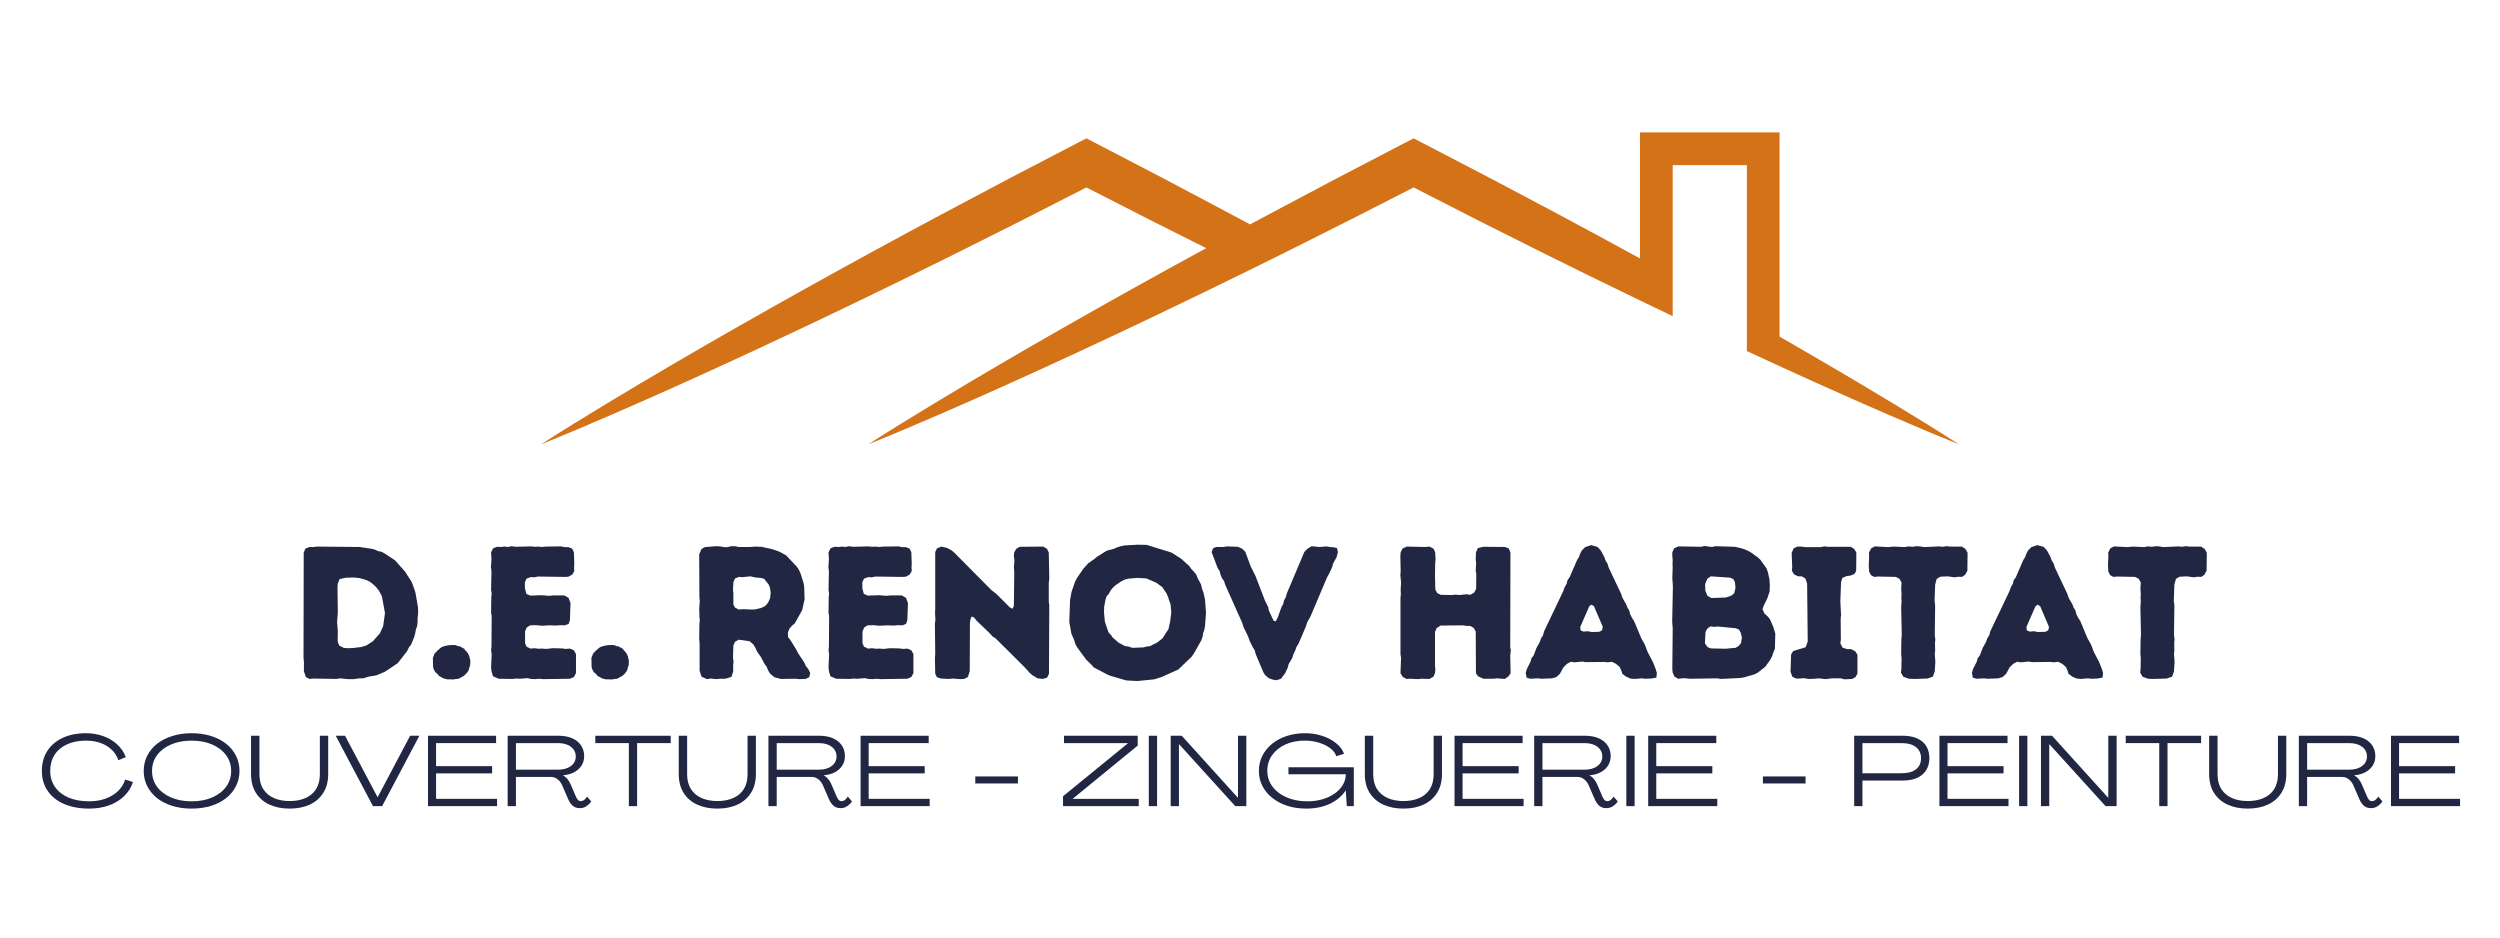 <svg xmlns="http://www.w3.org/2000/svg" xmlns:xlink="http://www.w3.org/1999/xlink" width="800" viewBox="0 0 600 225" height="300" preserveAspectRatio="xMidYMid meet"><defs><g></g><clipPath id="f5a8af13ed"><path d="M 129.836 31.77 L 470.336 31.77 L 470.336 106.77 L 129.836 106.77 Z M 129.836 31.77 " clip-rule="nonzero"></path></clipPath></defs><g clip-path="url(#f5a8af13ed)"><path fill="#d47218" d="M 454.473 96.898 C 449.211 93.715 443.926 90.574 438.621 87.469 C 434.789 85.223 430.949 83 427.098 80.789 L 427.098 31.77 L 393.59 31.77 L 393.59 62.02 C 387.168 58.5 380.727 55.02 374.273 51.566 C 363.445 45.777 352.578 40.07 341.668 34.445 L 339.27 33.207 L 336.867 34.445 C 325.965 40.078 315.098 45.785 304.273 51.578 C 302.852 52.336 301.434 53.098 300.012 53.859 C 298.586 53.094 297.16 52.328 295.734 51.566 C 284.91 45.777 274.043 40.07 263.133 34.445 L 260.73 33.207 L 258.332 34.445 C 247.426 40.078 236.559 45.785 225.734 51.578 C 214.91 57.367 204.129 63.242 193.402 69.219 C 188.039 72.207 182.688 75.219 177.352 78.262 C 172.016 81.301 166.691 84.371 161.391 87.477 C 156.082 90.582 150.797 93.723 145.535 96.906 C 140.277 100.094 135.027 103.309 129.84 106.641 C 135.562 104.344 141.223 101.93 146.867 99.492 C 152.512 97.047 158.133 94.559 163.738 92.031 C 169.34 89.508 174.926 86.949 180.496 84.363 C 186.07 81.777 191.625 79.16 197.172 76.52 C 208.258 71.242 219.293 65.855 230.285 60.391 C 240.469 55.328 250.617 50.191 260.734 44.984 C 270.281 49.906 279.867 54.766 289.484 59.559 C 283.621 62.75 277.773 65.969 271.938 69.219 C 266.574 72.207 261.223 75.219 255.887 78.262 C 250.551 81.301 245.23 84.371 239.926 87.477 C 234.621 90.582 229.336 93.723 224.07 96.906 C 218.812 100.094 213.562 103.309 208.375 106.641 C 214.098 104.344 219.758 101.93 225.406 99.492 C 231.051 97.047 236.672 94.559 242.273 92.031 C 247.879 89.508 253.465 86.949 259.035 84.363 C 264.609 81.777 270.164 79.16 275.707 76.52 C 283.828 72.652 291.922 68.73 299.988 64.762 C 302.938 63.309 305.879 61.855 308.824 60.391 C 309.391 60.109 309.957 59.828 310.523 59.543 C 320.137 54.754 329.719 49.902 339.27 44.988 C 349.383 50.195 359.531 55.336 369.715 60.402 C 377.648 64.348 385.605 68.254 393.59 72.105 C 396.207 73.371 398.824 74.629 401.445 75.875 L 401.445 39.625 L 419.246 39.625 L 419.246 84.258 C 419.332 84.297 419.414 84.336 419.5 84.375 C 422.031 85.551 424.562 86.719 427.102 87.883 C 430.148 89.281 433.203 90.668 436.262 92.047 C 441.867 94.566 447.488 97.055 453.133 99.5 C 458.781 101.938 464.441 104.352 470.164 106.641 C 464.977 103.305 459.73 100.09 454.473 96.898 Z M 454.473 96.898 " fill-opacity="1" fill-rule="nonzero"></path></g><g fill="#212643" fill-opacity="1"><g transform="translate(69.547, 162.852)"><g><path d="M 13.938 0.141 L 12.078 -0.047 L 11.172 0.094 L 5.656 0 L 4.75 0.094 L 3.844 -0.359 L 3.391 -1.766 L 3.391 -4.078 L 3.297 -4.938 L 3.344 -30.234 L 3.75 -31.172 L 4.75 -31.578 L 5.656 -31.547 L 6.469 -31.672 L 16.781 -31.578 L 19.453 -31.172 L 20.406 -30.953 L 21.172 -30.594 L 22.078 -30.406 L 22.938 -29.906 L 25.25 -28.375 L 27.641 -25.703 L 29.188 -23.297 L 29.547 -22.438 L 30.141 -20.719 L 30.766 -17.156 L 30.812 -15.844 L 30.672 -14.391 L 30.672 -13.438 L 30.547 -12.531 L 30.266 -11.766 L 30.094 -10.812 L 29.859 -9.953 L 29.141 -8.188 L 28.594 -7.469 L 28.141 -6.562 L 25.922 -3.703 L 22.891 -1.672 L 20.766 -0.766 L 18.922 -0.453 L 17.609 -0.047 L 16.703 -0.047 L 15.297 0.141 Z M 13.797 -7.281 L 15.156 -7.328 L 17.109 -7.562 L 18.422 -7.969 L 19.953 -8.953 L 21.625 -10.859 L 22.406 -12.531 L 22.844 -15.703 L 22.125 -19.688 L 21.719 -20.5 L 21.266 -21.266 L 20.594 -22.078 L 19.906 -22.719 L 19.234 -23.219 L 18.422 -23.625 L 16.656 -24.125 L 15.344 -24.25 L 13.438 -24.203 L 11.984 -23.891 L 11.531 -22.844 L 11.453 -22.078 L 11.531 -15.844 L 11.359 -13.578 L 11.531 -11.359 L 11.5 -9.5 L 11.531 -8.734 L 11.906 -7.875 L 12.938 -7.375 Z M 13.797 -7.281 "></path></g></g></g><g fill="#212643" fill-opacity="1"><g transform="translate(102.077, 162.852)"><g><path d="M 5.703 0.188 L 5.25 0.188 L 4.656 0.047 L 4.25 -0.094 L 3.219 -0.672 L 2.984 -1.047 L 2.484 -1.453 L 2.219 -1.812 L 1.984 -2.312 L 1.859 -2.812 L 1.812 -4.984 L 2.031 -5.469 L 2.172 -5.922 L 2.891 -6.703 L 3.797 -7.469 L 4.156 -7.641 L 4.75 -7.828 L 5.75 -8.016 L 6.781 -8.047 L 7.281 -8.016 L 7.875 -7.781 L 8.422 -7.688 L 8.828 -7.422 L 9.328 -7.156 L 9.641 -6.703 L 9.953 -6.422 L 10.266 -5.969 L 10.547 -5.391 L 10.641 -4.891 L 10.812 -4.344 L 10.766 -3.297 L 10.359 -1.906 L 10.047 -1.453 L 9.641 -1 L 9.234 -0.641 L 8.875 -0.453 L 8.281 -0.094 L 7.781 0.094 L 7.328 0.094 L 6.828 0.219 Z M 5.703 0.188 "></path></g></g></g><g fill="#212643" fill-opacity="1"><g transform="translate(114.564, 162.852)"><g><path d="M 15.75 0.141 L 14.844 0.047 L 13.938 0.141 L 12.891 0.094 L 12.031 -0.094 L 10.188 0.047 L 9.359 0 L 8.375 0.094 L 5.109 0.047 L 3.75 -0.547 L 3.391 -1.766 L 3.297 -2.766 L 3.438 -5.875 L 3.297 -6.781 L 3.391 -7.641 L 3.438 -14.984 L 3.297 -15.797 L 3.344 -19.5 L 3.438 -20.359 L 3.297 -21.312 L 3.391 -25.75 L 3.266 -26.75 L 3.391 -28.594 L 3.297 -30.312 L 3.797 -31.266 L 4.75 -31.625 L 5.656 -31.578 L 6.562 -31.672 L 7.375 -31.578 L 8.234 -31.766 L 9.141 -31.625 L 12.844 -31.719 L 13.75 -31.625 L 14.531 -31.672 L 15.438 -31.578 L 16.422 -31.672 L 20.094 -31.719 L 20.906 -31.547 L 21.859 -31.547 L 22.766 -31.172 L 23.172 -30.312 L 23.266 -27.609 L 23.219 -26.703 L 23.266 -25.797 L 22.812 -24.984 L 21.859 -24.438 L 21 -24.391 L 14.531 -24.484 L 13.672 -24.297 L 12.812 -24.344 L 11.812 -23.984 L 11.406 -23.125 L 11.406 -21.719 L 11.766 -20.312 L 12.719 -19.906 L 15.344 -20 L 17.234 -19.859 L 18.188 -19.953 L 20.859 -19.953 L 21.906 -19.359 L 22.359 -18.094 L 22.219 -14.031 L 21.906 -13.125 L 21 -12.766 L 19.953 -12.812 L 19.047 -12.719 L 17.188 -12.766 L 15.469 -12.672 L 14.031 -12.812 L 12.672 -12.766 L 11.859 -12.266 L 11.453 -11.312 L 11.453 -8.469 L 11.812 -7.641 L 12.766 -7.188 L 13.75 -7.281 L 14.609 -7.156 L 15.609 -7.188 L 16.516 -7.109 L 18.016 -7.281 L 20.312 -7.234 L 21.172 -7.109 L 22.219 -7.188 L 23.172 -6.781 L 23.672 -5.875 L 23.672 -1.312 L 23.172 -0.359 L 22.219 0.047 Z M 15.75 0.141 "></path></g></g></g><g fill="#212643" fill-opacity="1"><g transform="translate(140.126, 162.852)"><g><path d="M 5.703 0.188 L 5.25 0.188 L 4.656 0.047 L 4.25 -0.094 L 3.219 -0.672 L 2.984 -1.047 L 2.484 -1.453 L 2.219 -1.812 L 1.984 -2.312 L 1.859 -2.812 L 1.812 -4.984 L 2.031 -5.469 L 2.172 -5.922 L 2.891 -6.703 L 3.797 -7.469 L 4.156 -7.641 L 4.75 -7.828 L 5.75 -8.016 L 6.781 -8.047 L 7.281 -8.016 L 7.875 -7.781 L 8.422 -7.688 L 8.828 -7.422 L 9.328 -7.156 L 9.641 -6.703 L 9.953 -6.422 L 10.266 -5.969 L 10.547 -5.391 L 10.641 -4.891 L 10.812 -4.344 L 10.766 -3.297 L 10.359 -1.906 L 10.047 -1.453 L 9.641 -1 L 9.234 -0.641 L 8.875 -0.453 L 8.281 -0.094 L 7.781 0.094 L 7.328 0.094 L 6.828 0.219 Z M 5.703 0.188 "></path></g></g></g><g fill="#212643" fill-opacity="1"><g transform="translate(152.613, 162.852)"><g></g></g></g><g fill="#212643" fill-opacity="1"><g transform="translate(164.512, 162.852)"><g><path d="M 3.391 -1.859 L 3.391 -8.547 L 3.297 -9.453 L 3.344 -13.125 L 3.438 -13.984 L 3.344 -14.844 L 3.344 -15.75 L 3.297 -16.75 L 3.438 -18.547 L 3.344 -19.453 L 3.297 -29.812 L 3.844 -31.094 L 4.656 -31.547 L 7.328 -31.766 L 8.328 -31.719 L 9.234 -31.547 L 10.141 -31.547 L 10.953 -31.766 L 11.859 -31.766 L 12.766 -31.578 L 15.469 -31.578 L 16.781 -31.672 L 18.234 -31.625 L 20.812 -31.047 L 22.531 -30.453 L 24.125 -29.594 L 26.703 -26.875 L 27.188 -26.156 L 27.562 -25.391 L 28.375 -22.812 L 28.5 -21.906 L 28.594 -19.047 L 28.016 -16.422 L 26.25 -13.266 L 25.609 -12.719 L 24.984 -12.031 L 24.578 -11.047 L 24.609 -9.953 L 25.156 -9.281 L 26.609 -6.922 L 27.016 -6.109 L 28.547 -3.797 L 28.922 -2.938 L 29.453 -2.312 L 29.953 -1.312 L 29.688 -0.312 L 28.828 0.094 L 27.328 0.141 L 26.469 0.047 L 22.891 0.094 L 21.359 -0.312 L 20.359 -1.125 L 19.859 -1.906 L 19.5 -2.812 L 19 -3.484 L 18.141 -5.109 L 17.188 -6.469 L 16.828 -7.281 L 16.297 -8.188 L 15.391 -8.953 L 12.766 -9.328 L 11.906 -8.828 L 11.5 -7.922 L 11.406 -5.016 L 11.531 -4.078 L 11.453 -3.266 L 11.453 -1.719 L 11.047 -0.406 L 9.594 0.047 L 8.234 0.047 L 7.516 0.141 L 6.062 0 L 5.156 0.141 L 3.844 -0.453 Z M 12.766 -16.562 L 13.75 -16.656 L 15.922 -16.562 L 16.781 -16.609 L 18.094 -16.922 L 18.922 -17.281 L 19.406 -17.688 L 19.906 -18.375 L 20.312 -19.281 L 20.453 -20.641 L 20.266 -21.812 L 20 -22.531 L 18.875 -23.938 L 18.016 -24.156 L 16.828 -24.25 L 15.562 -24.531 L 13.75 -24.344 L 12.844 -24.391 L 11.906 -24.031 L 11.5 -23.172 L 11.406 -21.266 L 11.5 -20.5 L 11.5 -17.781 L 11.859 -17.062 Z M 12.766 -16.562 "></path></g></g></g><g fill="#212643" fill-opacity="1"><g transform="translate(195.549, 162.852)"><g><path d="M 15.75 0.141 L 14.844 0.047 L 13.938 0.141 L 12.891 0.094 L 12.031 -0.094 L 10.188 0.047 L 9.359 0 L 8.375 0.094 L 5.109 0.047 L 3.75 -0.547 L 3.391 -1.766 L 3.297 -2.766 L 3.438 -5.875 L 3.297 -6.781 L 3.391 -7.641 L 3.438 -14.984 L 3.297 -15.797 L 3.344 -19.5 L 3.438 -20.359 L 3.297 -21.312 L 3.391 -25.75 L 3.266 -26.75 L 3.391 -28.594 L 3.297 -30.312 L 3.797 -31.266 L 4.75 -31.625 L 5.656 -31.578 L 6.562 -31.672 L 7.375 -31.578 L 8.234 -31.766 L 9.141 -31.625 L 12.844 -31.719 L 13.75 -31.625 L 14.531 -31.672 L 15.438 -31.578 L 16.422 -31.672 L 20.094 -31.719 L 20.906 -31.547 L 21.859 -31.547 L 22.766 -31.172 L 23.172 -30.312 L 23.266 -27.609 L 23.219 -26.703 L 23.266 -25.797 L 22.812 -24.984 L 21.859 -24.438 L 21 -24.391 L 14.531 -24.484 L 13.672 -24.297 L 12.812 -24.344 L 11.812 -23.984 L 11.406 -23.125 L 11.406 -21.719 L 11.766 -20.312 L 12.719 -19.906 L 15.344 -20 L 17.234 -19.859 L 18.188 -19.953 L 20.859 -19.953 L 21.906 -19.359 L 22.359 -18.094 L 22.219 -14.031 L 21.906 -13.125 L 21 -12.766 L 19.953 -12.812 L 19.047 -12.719 L 17.188 -12.766 L 15.469 -12.672 L 14.031 -12.812 L 12.672 -12.766 L 11.859 -12.266 L 11.453 -11.312 L 11.453 -8.469 L 11.812 -7.641 L 12.766 -7.188 L 13.75 -7.281 L 14.609 -7.156 L 15.609 -7.188 L 16.516 -7.109 L 18.016 -7.281 L 20.312 -7.234 L 21.172 -7.109 L 22.219 -7.188 L 23.172 -6.781 L 23.672 -5.875 L 23.672 -1.312 L 23.172 -0.359 L 22.219 0.047 Z M 15.75 0.141 "></path></g></g></g><g fill="#212643" fill-opacity="1"><g transform="translate(221.111, 162.852)"><g><path d="M 26.703 -0.766 L 26.016 -1.359 L 24.844 -2.672 L 17.828 -9.641 L 17.062 -10.141 L 16.469 -10.812 L 13.266 -13.891 L 12.672 -14.656 L 12.078 -14.891 L 11.766 -14.125 L 11.672 -13.219 L 11.625 -1.766 L 11.172 -0.359 L 10.266 0.094 L 9.328 0.141 L 7.562 0 L 6.562 0.094 L 4.703 0 L 3.75 -0.312 L 3.344 -1.172 L 3.266 -4.984 L 3.344 -5.844 L 3.266 -13.266 L 3.391 -14.031 L 3.297 -15.875 L 3.344 -16.656 L 3.344 -30.359 L 3.75 -31.219 L 4.797 -31.672 L 6.156 -31.359 L 7.188 -30.812 L 7.875 -30.266 L 16.781 -21.266 L 18.062 -20.266 L 21.266 -17.062 L 21.953 -16.75 L 22.219 -17.516 L 22.312 -25.609 L 22.219 -26.609 L 22.359 -28.5 L 22.219 -29.234 L 22.266 -30.188 L 22.766 -31.125 L 23.625 -31.625 L 29.234 -31.672 L 30.141 -31.172 L 30.594 -30.266 L 30.719 -23.984 L 30.594 -22.891 L 30.594 -18.422 L 30.719 -17.641 L 30.641 -1.125 L 30.188 -0.219 L 29.188 0.094 L 27.922 -0.047 Z M 26.703 -0.766 "></path></g></g></g><g fill="#212643" fill-opacity="1"><g transform="translate(254.863, 162.852)"><g><path d="M 18.141 0.594 L 15.438 0.453 L 11.578 -0.672 L 10.719 -1.047 L 7.641 -2.672 L 7.062 -3.344 L 5.797 -4.562 L 3.672 -7.469 L 3.219 -8.281 L 2.938 -9.234 L 2.266 -10.766 L 1.766 -13.625 L 1.953 -18.875 L 2.312 -20.812 L 3.172 -23.297 L 3.578 -24.078 L 5.109 -26.328 L 6.328 -27.688 L 7.781 -28.688 L 8.422 -29.234 L 10.719 -30.672 L 12.438 -31.125 L 13.266 -31.5 L 14.156 -31.766 L 15.062 -31.953 L 18.234 -32.125 L 20.359 -32.078 L 26.297 -30.234 L 28.594 -28.781 L 30.547 -27.016 L 31.125 -26.203 L 31.672 -25.656 L 32.266 -24.891 L 32.578 -24.078 L 33.391 -22.578 L 33.625 -21.531 L 33.984 -20.594 L 34.344 -18.922 L 34.578 -15.797 L 34.344 -12.625 L 34.156 -11.625 L 33.891 -10.906 L 33.75 -10 L 33.438 -9.141 L 31.672 -6.016 L 31.094 -5.203 L 27.922 -2.172 L 23.891 -0.359 L 22.172 0.188 Z M 16.875 -7.375 L 19.5 -7.469 L 20.359 -7.688 L 21.172 -7.781 L 21.906 -8.188 L 22.719 -8.547 L 24.125 -9.641 L 24.656 -10.453 L 25.062 -11.125 L 25.562 -11.812 L 25.969 -13.672 L 26.25 -15.922 L 26.062 -17.875 L 25.75 -18.688 L 25.469 -19.594 L 25.109 -20.406 L 24.078 -21.953 L 22.672 -22.984 L 20.266 -24.031 L 18.094 -24.156 L 16.016 -23.984 L 15.062 -23.75 L 14.25 -23.344 L 12.938 -22.438 L 12.266 -21.859 L 11.672 -21.125 L 11.266 -20.359 L 10.719 -19.734 L 10.453 -18.922 L 10.141 -17.234 L 10.094 -15.875 L 10.312 -13.625 L 11.172 -11.094 L 11.766 -10.453 L 12.219 -9.812 L 13.625 -8.594 L 15.156 -7.781 L 15.969 -7.688 Z M 16.875 -7.375 "></path></g></g></g><g fill="#212643" fill-opacity="1"><g transform="translate(290.786, 162.852)"><g><path d="M 15.562 0.406 L 14.703 0.266 L 13.703 -0.094 L 12.812 -0.859 L 12.406 -1.531 L 10.594 -5.844 L 10.359 -6.75 L 9.859 -7.562 L 9.094 -9.094 L 8.781 -10.047 L 7.641 -12.406 L 7.375 -13.297 L 3.297 -22.438 L 2.984 -23.391 L 2.484 -24.078 L 2.125 -24.984 L 1.906 -25.844 L 1.453 -26.516 L 0 -30.359 L 0.359 -31.266 L 1.094 -31.578 L 2.812 -31.578 L 3.703 -31.719 L 6.297 -31.625 L 7.328 -31.172 L 8.094 -30.406 L 9.359 -26.969 L 10.547 -24.578 L 12.812 -18.688 L 13.578 -17.156 L 13.75 -16.297 L 14.891 -13.844 L 15.391 -13.75 L 15.844 -14.578 L 16.75 -17.109 L 17.188 -17.922 L 17.375 -18.734 L 17.781 -19.5 L 18.062 -20.453 L 22.266 -30.406 L 23.031 -31.172 L 24.031 -31.766 L 25.75 -31.578 L 26.656 -31.625 L 27.516 -31.719 L 28.328 -31.578 L 29.281 -31.5 L 30.094 -31.312 L 30.312 -30.359 L 30 -29.141 L 29.141 -27.562 L 28.922 -26.703 L 28.141 -25.062 L 27.688 -24.25 L 23.75 -14.938 L 22.938 -13.484 L 22.625 -12.484 L 20.859 -8.375 L 20.359 -7.562 L 20.094 -6.781 L 19.641 -5.844 L 19.359 -4.938 L 18.5 -3.484 L 18.234 -2.531 L 17.641 -1.266 L 16.656 0.047 Z M 15.562 0.406 "></path></g></g></g><g fill="#212643" fill-opacity="1"><g transform="translate(320.918, 162.852)"><g></g></g></g><g fill="#212643" fill-opacity="1"><g transform="translate(332.817, 162.852)"><g><path d="M 3.297 -1.266 L 3.438 -4.984 L 3.297 -5.797 L 3.297 -19.328 L 3.391 -20.234 L 3.344 -21.312 L 3.438 -23.031 L 3.266 -24.891 L 3.344 -25.797 L 3.266 -29.328 L 3.344 -30.312 L 3.797 -31.219 L 4.797 -31.672 L 9.281 -31.578 L 10.266 -31.672 L 11.219 -31.172 L 11.625 -30.312 L 11.719 -28.641 L 11.625 -27.641 L 11.578 -24.125 L 11.625 -23.297 L 11.625 -22.359 L 11.672 -21.359 L 12.125 -20.5 L 12.984 -20.094 L 15.656 -20.047 L 16.469 -20.141 L 17.422 -20.047 L 19.188 -20.234 L 20.047 -20.094 L 20.953 -20.594 L 21.453 -21.5 L 21.5 -25.016 L 21.359 -25.891 L 21.453 -27.734 L 21.359 -28.5 L 21.406 -30.234 L 21.859 -31.312 L 23.172 -31.625 L 28.375 -31.578 L 29.281 -31.219 L 29.688 -30.266 L 29.641 -7.562 L 29.781 -6.828 L 29.641 -5.391 L 29.734 -1.266 L 29.188 -0.5 L 28.328 0.094 L 26.469 -0.047 L 25.562 0.047 L 23.219 0.047 L 21.906 -0.547 L 21.406 -1.266 L 21.359 -11.266 L 20.906 -12.125 L 20.047 -12.625 L 19.234 -12.625 L 18.281 -12.766 L 12.938 -12.719 L 11.984 -12.125 L 11.578 -11.172 L 11.578 -3.172 L 11.672 -2.172 L 11.578 -1.312 L 11.219 -0.453 L 10.266 0.094 L 8.375 0.047 L 7.422 0.141 L 5.609 0.047 L 4.703 0.094 L 3.844 -0.406 Z M 3.297 -1.266 "></path></g></g></g><g fill="#212643" fill-opacity="1"><g transform="translate(365.573, 162.852)"><g><path d="M 26.703 0.094 L 25.75 0 L 24.703 -0.453 L 23.797 -1.125 L 23.531 -1.953 L 23.125 -2.812 L 22.266 -3.531 L 21.266 -4.031 L 20.266 -3.891 L 19.453 -3.984 L 15.016 -3.938 L 14.203 -4.078 L 12.312 -3.891 L 11.453 -4.031 L 10.5 -3.531 L 9.641 -2.672 L 8.828 -1.172 L 7.969 -0.359 L 6.922 -0.047 L 4.391 0.047 L 3.484 -0.047 L 1.719 0.047 L 0.812 -0.219 L 0.594 -1.359 L 0.859 -2.266 L 1.766 -4.078 L 1.984 -4.891 L 2.484 -5.516 L 3.172 -7.328 L 3.984 -8.781 L 4.297 -9.688 L 4.75 -10.359 L 5.016 -11.359 L 9.641 -21.047 L 9.906 -21.859 L 10.406 -22.719 L 10.641 -23.625 L 11.125 -24.297 L 12.938 -28.469 L 13.344 -29.094 L 13.672 -30 L 14.078 -30.766 L 14.891 -31.547 L 16.328 -32.031 L 17.828 -31.578 L 18.594 -30.766 L 19.453 -29.188 L 19.734 -28.375 L 20.234 -27.562 L 20.5 -26.656 L 23.484 -20.359 L 23.797 -19.406 L 24.75 -17.734 L 25.016 -17.016 L 25.438 -16.328 L 25.703 -15.344 L 26.156 -14.484 L 26.609 -13.797 L 28.328 -9.688 L 29.234 -8.047 L 29.859 -6.375 L 31.094 -4.031 L 31.766 -2.359 L 32.078 -1.312 L 31.953 -0.219 L 30.672 0 L 29.281 0.047 L 28.422 -0.047 Z M 16.422 -11.172 L 18.234 -11.219 L 18.922 -11.578 L 19.094 -12.406 L 16.969 -17.375 L 16.328 -17.734 L 15.844 -17.328 L 13.703 -12.438 L 13.75 -11.578 L 14.484 -11.266 L 15.516 -11.359 Z M 16.422 -11.172 "></path></g></g></g><g fill="#212643" fill-opacity="1"><g transform="translate(398.057, 162.852)"><g><path d="M 3.391 -1.406 L 3.297 -2.266 L 3.391 -12.172 L 3.266 -13.531 L 3.438 -22.172 L 3.297 -24.078 L 3.391 -26.75 L 3.344 -27.562 L 3.391 -28.5 L 3.297 -29.328 L 3.297 -30.312 L 3.75 -31.266 L 4.75 -31.719 L 10.219 -31.625 L 11.047 -31.812 L 12.812 -31.578 L 13.625 -31.766 L 18.281 -31.625 L 20.047 -31.219 L 20.812 -30.953 L 21.672 -30.547 L 22.438 -30.094 L 23.078 -29.594 L 23.75 -29.141 L 24.438 -28.5 L 25.922 -26.422 L 26.25 -25.469 L 26.609 -23.844 L 26.703 -22.438 L 26.656 -20.906 L 26.109 -19.281 L 25.25 -17.516 L 24.938 -16.656 L 25.391 -15.609 L 26.109 -14.984 L 26.703 -14.297 L 27.516 -12.438 L 28.016 -10.812 L 27.922 -7.156 L 27.562 -6.297 L 27.281 -5.438 L 26.828 -4.531 L 25.609 -2.844 L 23.797 -1.406 L 22.984 -1 L 20.453 -0.266 L 19.641 -0.141 L 14.984 0.094 L 14.078 -0.047 L 7.516 0.047 L 6.156 -0.094 L 4.656 0.047 L 3.797 -0.5 Z M 12.672 -19.328 L 16.156 -19.453 L 17.469 -19.906 L 18.141 -20.453 L 18.469 -21.766 L 18.328 -23.125 L 17.969 -23.844 L 17.234 -24.203 L 12.578 -24.531 L 11.719 -23.984 L 11.172 -22.672 L 11.219 -21.125 L 11.719 -19.859 Z M 12.531 -7.234 L 16.016 -7.156 L 18.5 -7.375 L 19.281 -7.875 L 19.781 -8.5 L 20 -9.812 L 19.734 -10.953 L 19.281 -11.766 L 18.5 -12.078 L 14.25 -12.484 L 13.297 -12.406 L 12.438 -12.531 L 11.672 -11.953 L 11.266 -11.172 L 11.125 -8.469 L 11.719 -7.562 Z M 12.531 -7.234 "></path></g></g></g><g fill="#212643" fill-opacity="1"><g transform="translate(427.556, 162.852)"><g><path d="M 15.156 0.188 L 14.25 -0.047 L 12.031 -0.047 L 10.672 0.141 L 8.875 -0.047 L 7.969 0.047 L 6.562 0.094 L 5.25 -0.094 L 4.391 0 L 3.531 0 L 2.625 -0.406 L 2.172 -1.625 L 2.312 -5.797 L 2.812 -6.609 L 5.797 -7.516 L 6.297 -8.875 L 6.156 -22.766 L 5.75 -23.984 L 4.891 -24.531 L 3.984 -24.531 L 2.984 -25.016 L 2.484 -25.922 L 2.578 -26.781 L 2.438 -30.141 L 2.891 -31.219 L 3.797 -31.672 L 4.844 -31.672 L 5.703 -31.547 L 9.406 -31.547 L 10.312 -31.719 L 11.125 -31.625 L 16.609 -31.625 L 17.422 -31.125 L 17.969 -30.266 L 17.922 -25.797 L 17.469 -25.062 L 16.516 -24.703 L 15.609 -24.578 L 14.609 -24.156 L 14.297 -23.125 L 14.125 -18.547 L 14.297 -15.297 L 14.203 -14.297 L 14.25 -9.328 L 14.125 -8.469 L 14.656 -7.422 L 15.75 -7.062 L 16.703 -7.062 L 17.688 -6.562 L 18.234 -5.703 L 18.234 -1.219 L 17.781 -0.359 L 16.969 0.094 Z M 15.156 0.188 "></path></g></g></g><g fill="#212643" fill-opacity="1"><g transform="translate(447.734, 162.852)"><g><path d="M 11.812 0.094 L 10.406 0.047 L 9.094 -0.406 L 8.5 -1.406 L 8.594 -2.266 L 8.641 -4.891 L 8.547 -5.844 L 8.594 -9.5 L 8.688 -10.406 L 8.547 -17.156 L 8.641 -18.422 L 8.594 -19.328 L 8.641 -20.312 L 8.547 -21.578 L 8.641 -23.031 L 8.141 -23.938 L 7.281 -24.391 L 2.984 -24.484 L 2.078 -24.391 L 1.266 -24.844 L 0.859 -25.656 L 0.766 -27.062 L 0.859 -29.328 L 0.812 -30.234 L 1.359 -31.266 L 2.219 -31.719 L 5.391 -31.547 L 6.781 -31.672 L 9.453 -31.547 L 10.266 -31.719 L 11.266 -31.625 L 12.219 -31.766 L 13.078 -31.719 L 13.984 -31.547 L 17.641 -31.719 L 18.5 -31.625 L 19.453 -31.766 L 20.312 -31.672 L 23.125 -31.672 L 23.984 -31.094 L 24.484 -30.188 L 24.438 -25.891 L 23.891 -24.891 L 23.125 -24.391 L 22.312 -24.438 L 21.359 -24.297 L 19.688 -24.531 L 17.922 -24.438 L 17.062 -23.891 L 16.703 -22.531 L 16.562 -18.594 L 16.703 -17.641 L 16.609 -10.359 L 16.75 -9.359 L 16.656 -8.547 L 16.703 -6.75 L 16.609 -5.797 L 16.75 -4.078 L 16.609 -1.719 L 16.156 -0.453 L 14.844 0 Z M 11.812 0.094 "></path></g></g></g><g fill="#212643" fill-opacity="1"><g transform="translate(472.663, 162.852)"><g><path d="M 26.703 0.094 L 25.75 0 L 24.703 -0.453 L 23.797 -1.125 L 23.531 -1.953 L 23.125 -2.812 L 22.266 -3.531 L 21.266 -4.031 L 20.266 -3.891 L 19.453 -3.984 L 15.016 -3.938 L 14.203 -4.078 L 12.312 -3.891 L 11.453 -4.031 L 10.5 -3.531 L 9.641 -2.672 L 8.828 -1.172 L 7.969 -0.359 L 6.922 -0.047 L 4.391 0.047 L 3.484 -0.047 L 1.719 0.047 L 0.812 -0.219 L 0.594 -1.359 L 0.859 -2.266 L 1.766 -4.078 L 1.984 -4.891 L 2.484 -5.516 L 3.172 -7.328 L 3.984 -8.781 L 4.297 -9.688 L 4.75 -10.359 L 5.016 -11.359 L 9.641 -21.047 L 9.906 -21.859 L 10.406 -22.719 L 10.641 -23.625 L 11.125 -24.297 L 12.938 -28.469 L 13.344 -29.094 L 13.672 -30 L 14.078 -30.766 L 14.891 -31.547 L 16.328 -32.031 L 17.828 -31.578 L 18.594 -30.766 L 19.453 -29.188 L 19.734 -28.375 L 20.234 -27.562 L 20.5 -26.656 L 23.484 -20.359 L 23.797 -19.406 L 24.75 -17.734 L 25.016 -17.016 L 25.438 -16.328 L 25.703 -15.344 L 26.156 -14.484 L 26.609 -13.797 L 28.328 -9.688 L 29.234 -8.047 L 29.859 -6.375 L 31.094 -4.031 L 31.766 -2.359 L 32.078 -1.312 L 31.953 -0.219 L 30.672 0 L 29.281 0.047 L 28.422 -0.047 Z M 16.422 -11.172 L 18.234 -11.219 L 18.922 -11.578 L 19.094 -12.406 L 16.969 -17.375 L 16.328 -17.734 L 15.844 -17.328 L 13.703 -12.438 L 13.75 -11.578 L 14.484 -11.266 L 15.516 -11.359 Z M 16.422 -11.172 "></path></g></g></g><g fill="#212643" fill-opacity="1"><g transform="translate(505.147, 162.852)"><g><path d="M 11.812 0.094 L 10.406 0.047 L 9.094 -0.406 L 8.5 -1.406 L 8.594 -2.266 L 8.641 -4.891 L 8.547 -5.844 L 8.594 -9.5 L 8.688 -10.406 L 8.547 -17.156 L 8.641 -18.422 L 8.594 -19.328 L 8.641 -20.312 L 8.547 -21.578 L 8.641 -23.031 L 8.141 -23.938 L 7.281 -24.391 L 2.984 -24.484 L 2.078 -24.391 L 1.266 -24.844 L 0.859 -25.656 L 0.766 -27.062 L 0.859 -29.328 L 0.812 -30.234 L 1.359 -31.266 L 2.219 -31.719 L 5.391 -31.547 L 6.781 -31.672 L 9.453 -31.547 L 10.266 -31.719 L 11.266 -31.625 L 12.219 -31.766 L 13.078 -31.719 L 13.984 -31.547 L 17.641 -31.719 L 18.5 -31.625 L 19.453 -31.766 L 20.312 -31.672 L 23.125 -31.672 L 23.984 -31.094 L 24.484 -30.188 L 24.438 -25.891 L 23.891 -24.891 L 23.125 -24.391 L 22.312 -24.438 L 21.359 -24.297 L 19.688 -24.531 L 17.922 -24.438 L 17.062 -23.891 L 16.703 -22.531 L 16.562 -18.594 L 16.703 -17.641 L 16.609 -10.359 L 16.75 -9.359 L 16.656 -8.547 L 16.703 -6.75 L 16.609 -5.797 L 16.75 -4.078 L 16.609 -1.719 L 16.156 -0.453 L 14.844 0 Z M 11.812 0.094 "></path></g></g></g><g fill="#212643" fill-opacity="1"><g transform="translate(9.098, 193.471)"><g><path d="M 12.312 0.594 C 10 0.594 7.988 0.223 6.281 -0.516 C 4.582 -1.254 3.27 -2.301 2.344 -3.656 C 1.414 -5.008 0.953 -6.602 0.953 -8.438 C 0.953 -10.289 1.383 -11.891 2.25 -13.234 C 3.113 -14.586 4.336 -15.633 5.922 -16.375 C 7.516 -17.125 9.391 -17.5 11.547 -17.5 C 13.066 -17.5 14.469 -17.258 15.75 -16.781 C 17.031 -16.312 18.129 -15.648 19.047 -14.797 C 19.973 -13.941 20.656 -12.93 21.094 -11.766 L 19.297 -11.031 C 18.992 -11.988 18.473 -12.816 17.734 -13.516 C 17.004 -14.223 16.113 -14.766 15.062 -15.141 C 14.02 -15.523 12.859 -15.719 11.578 -15.719 C 9.816 -15.719 8.289 -15.422 7 -14.828 C 5.707 -14.242 4.707 -13.406 4 -12.312 C 3.301 -11.219 2.953 -9.926 2.953 -8.438 C 2.961 -6.969 3.348 -5.688 4.109 -4.594 C 4.879 -3.5 5.961 -2.648 7.359 -2.047 C 8.766 -1.453 10.414 -1.156 12.312 -1.156 C 13.738 -1.156 15.039 -1.367 16.219 -1.797 C 17.406 -2.223 18.406 -2.828 19.219 -3.609 C 20.031 -4.398 20.609 -5.32 20.953 -6.375 L 22.812 -5.781 C 22.395 -4.477 21.688 -3.348 20.688 -2.391 C 19.695 -1.43 18.484 -0.691 17.047 -0.172 C 15.617 0.336 14.039 0.594 12.312 0.594 Z M 12.312 0.594 "></path></g></g></g><g fill="#212643" fill-opacity="1"><g transform="translate(33.538, 193.471)"><g><path d="M 12.438 0.594 C 10.75 0.594 9.203 0.375 7.797 -0.062 C 6.391 -0.5 5.176 -1.117 4.156 -1.922 C 3.145 -2.734 2.359 -3.691 1.797 -4.797 C 1.234 -5.898 0.953 -7.113 0.953 -8.438 C 0.953 -9.758 1.234 -10.977 1.797 -12.094 C 2.359 -13.207 3.145 -14.164 4.156 -14.969 C 5.176 -15.77 6.391 -16.391 7.797 -16.828 C 9.203 -17.273 10.75 -17.5 12.438 -17.5 C 14.145 -17.5 15.703 -17.273 17.109 -16.828 C 18.516 -16.391 19.723 -15.77 20.734 -14.969 C 21.754 -14.164 22.539 -13.207 23.094 -12.094 C 23.656 -10.977 23.938 -9.758 23.938 -8.438 C 23.938 -7.113 23.656 -5.898 23.094 -4.797 C 22.539 -3.691 21.754 -2.734 20.734 -1.922 C 19.723 -1.117 18.516 -0.5 17.109 -0.062 C 15.703 0.375 14.145 0.594 12.438 0.594 Z M 12.438 -1.156 C 14.312 -1.156 15.957 -1.461 17.375 -2.078 C 18.801 -2.691 19.914 -3.547 20.719 -4.641 C 21.531 -5.742 21.938 -7.008 21.938 -8.438 C 21.938 -9.875 21.531 -11.141 20.719 -12.234 C 19.914 -13.328 18.801 -14.18 17.375 -14.797 C 15.957 -15.41 14.312 -15.719 12.438 -15.719 C 10.582 -15.719 8.941 -15.41 7.516 -14.797 C 6.086 -14.18 4.969 -13.328 4.156 -12.234 C 3.352 -11.141 2.953 -9.875 2.953 -8.438 C 2.953 -7.008 3.352 -5.742 4.156 -4.641 C 4.969 -3.547 6.086 -2.691 7.516 -2.078 C 8.941 -1.461 10.582 -1.156 12.438 -1.156 Z M 12.438 -1.156 "></path></g></g></g><g fill="#212643" fill-opacity="1"><g transform="translate(59.296, 193.471)"><g><path d="M 10.203 0.594 C 8.391 0.594 6.785 0.273 5.391 -0.359 C 4.004 -0.992 2.914 -1.93 2.125 -3.172 C 1.344 -4.41 0.953 -5.914 0.953 -7.688 L 0.953 -16.891 L 2.969 -16.891 L 2.969 -7.672 C 2.969 -6.234 3.273 -5.035 3.891 -4.078 C 4.504 -3.129 5.352 -2.414 6.438 -1.938 C 7.531 -1.457 8.797 -1.219 10.234 -1.219 C 11.672 -1.219 12.93 -1.457 14.016 -1.938 C 15.109 -2.414 15.957 -3.129 16.562 -4.078 C 17.164 -5.035 17.469 -6.234 17.469 -7.672 L 17.469 -16.891 L 19.469 -16.891 L 19.469 -7.688 C 19.469 -5.914 19.07 -4.41 18.281 -3.172 C 17.5 -1.93 16.414 -0.992 15.031 -0.359 C 13.656 0.273 12.047 0.594 10.203 0.594 Z M 10.203 0.594 "></path></g></g></g><g fill="#212643" fill-opacity="1"><g transform="translate(80.573, 193.471)"><g><path d="M 8.938 0 L 0 -16.891 L 2.234 -16.891 L 10.047 -2.141 L 10.062 -2.141 L 17.859 -16.891 L 20.078 -16.891 L 11.141 0 Z M 8.938 0 "></path></g></g></g><g fill="#212643" fill-opacity="1"><g transform="translate(101.515, 193.471)"><g><path d="M 1.203 0 L 1.203 -16.891 L 17.547 -16.891 L 17.547 -15.125 L 3.141 -15.125 L 3.141 -9.594 L 16.594 -9.594 L 16.594 -7.859 L 3.141 -7.859 L 3.141 -1.75 L 17.781 -1.75 L 17.781 0 Z M 1.203 0 "></path></g></g></g><g fill="#212643" fill-opacity="1"><g transform="translate(120.636, 193.471)"><g><path d="M 18.5 0.484 C 17.801 0.484 17.227 0.281 16.781 -0.125 C 16.344 -0.539 16 -1.039 15.75 -1.625 L 14.328 -4.891 C 14.078 -5.516 13.711 -6.02 13.234 -6.406 C 12.766 -6.801 12.227 -7 11.625 -7 L 3.188 -7 L 3.188 0 L 1.203 0 L 1.203 -16.891 L 13.453 -16.891 C 14.68 -16.891 15.754 -16.691 16.672 -16.297 C 17.586 -15.898 18.297 -15.332 18.797 -14.594 C 19.305 -13.863 19.562 -13.004 19.562 -12.016 C 19.562 -10.742 19.098 -9.688 18.172 -8.844 C 17.254 -8.008 16.023 -7.531 14.484 -7.406 L 14.484 -7.375 C 14.941 -7.125 15.32 -6.801 15.625 -6.406 C 15.926 -6.02 16.18 -5.57 16.391 -5.062 L 17.562 -2.328 C 17.695 -2.023 17.852 -1.758 18.031 -1.531 C 18.219 -1.312 18.461 -1.203 18.766 -1.203 C 19.055 -1.203 19.328 -1.301 19.578 -1.5 C 19.836 -1.695 20.062 -1.961 20.25 -2.297 L 21.266 -1.125 C 20.941 -0.664 20.551 -0.285 20.094 0.016 C 19.645 0.328 19.113 0.484 18.5 0.484 Z M 3.188 -8.75 L 13.297 -8.75 C 14.578 -8.75 15.602 -9.039 16.375 -9.625 C 17.156 -10.207 17.547 -10.969 17.547 -11.906 C 17.547 -12.883 17.156 -13.664 16.375 -14.25 C 15.602 -14.832 14.578 -15.125 13.297 -15.125 L 3.188 -15.125 Z M 3.188 -8.75 "></path></g></g></g><g fill="#212643" fill-opacity="1"><g transform="translate(142.751, 193.471)"><g><path d="M 8.172 0 L 8.172 -15.125 L 0.125 -15.125 L 0.125 -16.891 L 18.219 -16.891 L 18.219 -15.125 L 10.156 -15.125 L 10.156 0 Z M 8.172 0 "></path></g></g></g><g fill="#212643" fill-opacity="1"><g transform="translate(161.944, 193.471)"><g><path d="M 10.203 0.594 C 8.391 0.594 6.785 0.273 5.391 -0.359 C 4.004 -0.992 2.914 -1.93 2.125 -3.172 C 1.344 -4.41 0.953 -5.914 0.953 -7.688 L 0.953 -16.891 L 2.969 -16.891 L 2.969 -7.672 C 2.969 -6.234 3.273 -5.035 3.891 -4.078 C 4.504 -3.129 5.352 -2.414 6.438 -1.938 C 7.531 -1.457 8.797 -1.219 10.234 -1.219 C 11.672 -1.219 12.93 -1.457 14.016 -1.938 C 15.109 -2.414 15.957 -3.129 16.562 -4.078 C 17.164 -5.035 17.469 -6.234 17.469 -7.672 L 17.469 -16.891 L 19.469 -16.891 L 19.469 -7.688 C 19.469 -5.914 19.07 -4.41 18.281 -3.172 C 17.5 -1.93 16.414 -0.992 15.031 -0.359 C 13.656 0.273 12.047 0.594 10.203 0.594 Z M 10.203 0.594 "></path></g></g></g><g fill="#212643" fill-opacity="1"><g transform="translate(183.221, 193.471)"><g><path d="M 18.5 0.484 C 17.801 0.484 17.227 0.281 16.781 -0.125 C 16.344 -0.539 16 -1.039 15.75 -1.625 L 14.328 -4.891 C 14.078 -5.516 13.711 -6.02 13.234 -6.406 C 12.766 -6.801 12.227 -7 11.625 -7 L 3.188 -7 L 3.188 0 L 1.203 0 L 1.203 -16.891 L 13.453 -16.891 C 14.68 -16.891 15.754 -16.691 16.672 -16.297 C 17.586 -15.898 18.297 -15.332 18.797 -14.594 C 19.305 -13.863 19.562 -13.004 19.562 -12.016 C 19.562 -10.742 19.098 -9.688 18.172 -8.844 C 17.254 -8.008 16.023 -7.531 14.484 -7.406 L 14.484 -7.375 C 14.941 -7.125 15.32 -6.801 15.625 -6.406 C 15.926 -6.02 16.18 -5.57 16.391 -5.062 L 17.562 -2.328 C 17.695 -2.023 17.852 -1.758 18.031 -1.531 C 18.219 -1.312 18.461 -1.203 18.766 -1.203 C 19.055 -1.203 19.328 -1.301 19.578 -1.5 C 19.836 -1.695 20.062 -1.961 20.25 -2.297 L 21.266 -1.125 C 20.941 -0.664 20.551 -0.285 20.094 0.016 C 19.645 0.328 19.113 0.484 18.5 0.484 Z M 3.188 -8.75 L 13.297 -8.75 C 14.578 -8.75 15.602 -9.039 16.375 -9.625 C 17.156 -10.207 17.547 -10.969 17.547 -11.906 C 17.547 -12.883 17.156 -13.664 16.375 -14.25 C 15.602 -14.832 14.578 -15.125 13.297 -15.125 L 3.188 -15.125 Z M 3.188 -8.75 "></path></g></g></g><g fill="#212643" fill-opacity="1"><g transform="translate(205.337, 193.471)"><g><path d="M 1.203 0 L 1.203 -16.891 L 17.547 -16.891 L 17.547 -15.125 L 3.141 -15.125 L 3.141 -9.594 L 16.594 -9.594 L 16.594 -7.859 L 3.141 -7.859 L 3.141 -1.75 L 17.781 -1.75 L 17.781 0 Z M 1.203 0 "></path></g></g></g><g fill="#212643" fill-opacity="1"><g transform="translate(224.458, 193.471)"><g></g></g></g><g fill="#212643" fill-opacity="1"><g transform="translate(232.82, 193.471)"><g><path d="M 1.25 -5.438 L 1.25 -7.125 L 11.484 -7.125 L 11.484 -5.438 Z M 1.25 -5.438 "></path></g></g></g><g fill="#212643" fill-opacity="1"><g transform="translate(246.406, 193.471)"><g></g></g></g><g fill="#212643" fill-opacity="1"><g transform="translate(254.769, 193.471)"><g><path d="M 0.359 0 L 0.359 -2.375 L 15.984 -15.125 L 0.594 -15.125 L 0.594 -16.891 L 18.281 -16.891 L 18.281 -14.531 L 2.656 -1.75 L 18.531 -1.75 L 18.531 0 Z M 0.359 0 "></path></g></g></g><g fill="#212643" fill-opacity="1"><g transform="translate(274.512, 193.471)"><g><path d="M 1.203 0 L 1.203 -16.891 L 3.188 -16.891 L 3.188 0 Z M 1.203 0 "></path></g></g></g><g fill="#212643" fill-opacity="1"><g transform="translate(279.76, 193.471)"><g><path d="M 1.203 0 L 1.203 -16.891 L 3.859 -16.891 L 17.328 -2.016 L 17.359 -2.016 L 17.359 -16.891 L 19.359 -16.891 L 19.359 0 L 16.703 0 L 3.219 -14.859 L 3.188 -14.859 L 3.188 0 Z M 1.203 0 "></path></g></g></g><g fill="#212643" fill-opacity="1"><g transform="translate(301.181, 193.471)"><g><path d="M 12.312 0.594 C 10.664 0.594 9.148 0.367 7.766 -0.078 C 6.391 -0.523 5.191 -1.156 4.172 -1.969 C 3.148 -2.781 2.359 -3.734 1.797 -4.828 C 1.234 -5.922 0.953 -7.125 0.953 -8.438 C 0.953 -9.75 1.223 -10.953 1.766 -12.047 C 2.316 -13.148 3.086 -14.109 4.078 -14.922 C 5.078 -15.742 6.254 -16.379 7.609 -16.828 C 8.961 -17.273 10.438 -17.5 12.031 -17.5 C 13.102 -17.5 14.145 -17.379 15.156 -17.141 C 16.176 -16.898 17.109 -16.555 17.953 -16.109 C 18.797 -15.66 19.516 -15.133 20.109 -14.531 C 20.711 -13.938 21.133 -13.281 21.375 -12.562 L 19.531 -11.984 C 19.289 -12.723 18.797 -13.367 18.047 -13.922 C 17.297 -14.484 16.395 -14.922 15.344 -15.234 C 14.301 -15.555 13.207 -15.719 12.062 -15.719 C 10.301 -15.738 8.734 -15.438 7.359 -14.812 C 5.984 -14.188 4.906 -13.328 4.125 -12.234 C 3.352 -11.141 2.969 -9.875 2.969 -8.438 C 2.969 -7.383 3.207 -6.41 3.688 -5.516 C 4.164 -4.629 4.836 -3.859 5.703 -3.203 C 6.566 -2.555 7.582 -2.051 8.75 -1.688 C 9.926 -1.332 11.211 -1.156 12.609 -1.156 C 13.891 -1.156 15.086 -1.316 16.203 -1.641 C 17.316 -1.973 18.289 -2.43 19.125 -3.016 C 19.969 -3.609 20.625 -4.301 21.094 -5.094 C 21.57 -5.883 21.812 -6.734 21.812 -7.641 L 8.047 -7.641 L 8.047 -9.328 L 23.734 -9.328 L 23.734 0 L 22.047 0 L 21.812 -3.766 L 21.781 -3.766 C 20.906 -2.422 19.648 -1.359 18.016 -0.578 C 16.379 0.203 14.477 0.594 12.312 0.594 Z M 12.312 0.594 "></path></g></g></g><g fill="#212643" fill-opacity="1"><g transform="translate(326.603, 193.471)"><g><path d="M 10.203 0.594 C 8.391 0.594 6.785 0.273 5.391 -0.359 C 4.004 -0.992 2.914 -1.93 2.125 -3.172 C 1.344 -4.41 0.953 -5.914 0.953 -7.688 L 0.953 -16.891 L 2.969 -16.891 L 2.969 -7.672 C 2.969 -6.234 3.273 -5.035 3.891 -4.078 C 4.504 -3.129 5.352 -2.414 6.438 -1.938 C 7.531 -1.457 8.797 -1.219 10.234 -1.219 C 11.672 -1.219 12.93 -1.457 14.016 -1.938 C 15.109 -2.414 15.957 -3.129 16.562 -4.078 C 17.164 -5.035 17.469 -6.234 17.469 -7.672 L 17.469 -16.891 L 19.469 -16.891 L 19.469 -7.688 C 19.469 -5.914 19.07 -4.41 18.281 -3.172 C 17.5 -1.93 16.414 -0.992 15.031 -0.359 C 13.656 0.273 12.047 0.594 10.203 0.594 Z M 10.203 0.594 "></path></g></g></g><g fill="#212643" fill-opacity="1"><g transform="translate(347.881, 193.471)"><g><path d="M 1.203 0 L 1.203 -16.891 L 17.547 -16.891 L 17.547 -15.125 L 3.141 -15.125 L 3.141 -9.594 L 16.594 -9.594 L 16.594 -7.859 L 3.141 -7.859 L 3.141 -1.75 L 17.781 -1.75 L 17.781 0 Z M 1.203 0 "></path></g></g></g><g fill="#212643" fill-opacity="1"><g transform="translate(367.001, 193.471)"><g><path d="M 18.5 0.484 C 17.801 0.484 17.227 0.281 16.781 -0.125 C 16.344 -0.539 16 -1.039 15.75 -1.625 L 14.328 -4.891 C 14.078 -5.516 13.711 -6.02 13.234 -6.406 C 12.766 -6.801 12.227 -7 11.625 -7 L 3.188 -7 L 3.188 0 L 1.203 0 L 1.203 -16.891 L 13.453 -16.891 C 14.68 -16.891 15.754 -16.691 16.672 -16.297 C 17.586 -15.898 18.297 -15.332 18.797 -14.594 C 19.305 -13.863 19.562 -13.004 19.562 -12.016 C 19.562 -10.742 19.098 -9.688 18.172 -8.844 C 17.254 -8.008 16.023 -7.531 14.484 -7.406 L 14.484 -7.375 C 14.941 -7.125 15.32 -6.801 15.625 -6.406 C 15.926 -6.02 16.18 -5.57 16.391 -5.062 L 17.562 -2.328 C 17.695 -2.023 17.852 -1.758 18.031 -1.531 C 18.219 -1.312 18.461 -1.203 18.766 -1.203 C 19.055 -1.203 19.328 -1.301 19.578 -1.5 C 19.836 -1.695 20.062 -1.961 20.25 -2.297 L 21.266 -1.125 C 20.941 -0.664 20.551 -0.285 20.094 0.016 C 19.645 0.328 19.113 0.484 18.5 0.484 Z M 3.188 -8.75 L 13.297 -8.75 C 14.578 -8.75 15.602 -9.039 16.375 -9.625 C 17.156 -10.207 17.547 -10.969 17.547 -11.906 C 17.547 -12.883 17.156 -13.664 16.375 -14.25 C 15.602 -14.832 14.578 -15.125 13.297 -15.125 L 3.188 -15.125 Z M 3.188 -8.75 "></path></g></g></g><g fill="#212643" fill-opacity="1"><g transform="translate(389.117, 193.471)"><g><path d="M 1.203 0 L 1.203 -16.891 L 3.188 -16.891 L 3.188 0 Z M 1.203 0 "></path></g></g></g><g fill="#212643" fill-opacity="1"><g transform="translate(394.365, 193.471)"><g><path d="M 1.203 0 L 1.203 -16.891 L 17.547 -16.891 L 17.547 -15.125 L 3.141 -15.125 L 3.141 -9.594 L 16.594 -9.594 L 16.594 -7.859 L 3.141 -7.859 L 3.141 -1.75 L 17.781 -1.75 L 17.781 0 Z M 1.203 0 "></path></g></g></g><g fill="#212643" fill-opacity="1"><g transform="translate(413.486, 193.471)"><g></g></g></g><g fill="#212643" fill-opacity="1"><g transform="translate(421.848, 193.471)"><g><path d="M 1.25 -5.438 L 1.25 -7.125 L 11.484 -7.125 L 11.484 -5.438 Z M 1.25 -5.438 "></path></g></g></g><g fill="#212643" fill-opacity="1"><g transform="translate(435.434, 193.471)"><g></g></g></g><g fill="#212643" fill-opacity="1"><g transform="translate(443.797, 193.471)"><g><path d="M 1.203 0 L 1.203 -16.891 L 12.828 -16.891 C 14.891 -16.891 16.473 -16.414 17.578 -15.469 C 18.691 -14.531 19.25 -13.207 19.25 -11.5 C 19.227 -9.812 18.66 -8.492 17.547 -7.547 C 16.441 -6.609 14.867 -6.141 12.828 -6.141 L 3.188 -6.141 L 3.188 0 Z M 3.188 -7.891 L 12.562 -7.891 C 14.082 -7.891 15.242 -8.207 16.047 -8.844 C 16.848 -9.477 17.25 -10.363 17.25 -11.5 C 17.25 -12.633 16.848 -13.52 16.047 -14.156 C 15.242 -14.801 14.082 -15.125 12.562 -15.125 L 3.188 -15.125 Z M 3.188 -7.891 "></path></g></g></g><g fill="#212643" fill-opacity="1"><g transform="translate(464.259, 193.471)"><g><path d="M 1.203 0 L 1.203 -16.891 L 17.547 -16.891 L 17.547 -15.125 L 3.141 -15.125 L 3.141 -9.594 L 16.594 -9.594 L 16.594 -7.859 L 3.141 -7.859 L 3.141 -1.75 L 17.781 -1.75 L 17.781 0 Z M 1.203 0 "></path></g></g></g><g fill="#212643" fill-opacity="1"><g transform="translate(483.38, 193.471)"><g><path d="M 1.203 0 L 1.203 -16.891 L 3.188 -16.891 L 3.188 0 Z M 1.203 0 "></path></g></g></g><g fill="#212643" fill-opacity="1"><g transform="translate(488.628, 193.471)"><g><path d="M 1.203 0 L 1.203 -16.891 L 3.859 -16.891 L 17.328 -2.016 L 17.359 -2.016 L 17.359 -16.891 L 19.359 -16.891 L 19.359 0 L 16.703 0 L 3.219 -14.859 L 3.188 -14.859 L 3.188 0 Z M 1.203 0 "></path></g></g></g><g fill="#212643" fill-opacity="1"><g transform="translate(510.048, 193.471)"><g><path d="M 8.172 0 L 8.172 -15.125 L 0.125 -15.125 L 0.125 -16.891 L 18.219 -16.891 L 18.219 -15.125 L 10.156 -15.125 L 10.156 0 Z M 8.172 0 "></path></g></g></g><g fill="#212643" fill-opacity="1"><g transform="translate(529.241, 193.471)"><g><path d="M 10.203 0.594 C 8.391 0.594 6.785 0.273 5.391 -0.359 C 4.004 -0.992 2.914 -1.93 2.125 -3.172 C 1.344 -4.41 0.953 -5.914 0.953 -7.688 L 0.953 -16.891 L 2.969 -16.891 L 2.969 -7.672 C 2.969 -6.234 3.273 -5.035 3.891 -4.078 C 4.504 -3.129 5.352 -2.414 6.438 -1.938 C 7.531 -1.457 8.797 -1.219 10.234 -1.219 C 11.672 -1.219 12.93 -1.457 14.016 -1.938 C 15.109 -2.414 15.957 -3.129 16.562 -4.078 C 17.164 -5.035 17.469 -6.234 17.469 -7.672 L 17.469 -16.891 L 19.469 -16.891 L 19.469 -7.688 C 19.469 -5.914 19.07 -4.41 18.281 -3.172 C 17.5 -1.93 16.414 -0.992 15.031 -0.359 C 13.656 0.273 12.047 0.594 10.203 0.594 Z M 10.203 0.594 "></path></g></g></g><g fill="#212643" fill-opacity="1"><g transform="translate(550.518, 193.471)"><g><path d="M 18.5 0.484 C 17.801 0.484 17.227 0.281 16.781 -0.125 C 16.344 -0.539 16 -1.039 15.75 -1.625 L 14.328 -4.891 C 14.078 -5.516 13.711 -6.02 13.234 -6.406 C 12.766 -6.801 12.227 -7 11.625 -7 L 3.188 -7 L 3.188 0 L 1.203 0 L 1.203 -16.891 L 13.453 -16.891 C 14.68 -16.891 15.754 -16.691 16.672 -16.297 C 17.586 -15.898 18.297 -15.332 18.797 -14.594 C 19.305 -13.863 19.562 -13.004 19.562 -12.016 C 19.562 -10.742 19.098 -9.688 18.172 -8.844 C 17.254 -8.008 16.023 -7.531 14.484 -7.406 L 14.484 -7.375 C 14.941 -7.125 15.32 -6.801 15.625 -6.406 C 15.926 -6.02 16.18 -5.57 16.391 -5.062 L 17.562 -2.328 C 17.695 -2.023 17.852 -1.758 18.031 -1.531 C 18.219 -1.312 18.461 -1.203 18.766 -1.203 C 19.055 -1.203 19.328 -1.301 19.578 -1.5 C 19.836 -1.695 20.062 -1.961 20.25 -2.297 L 21.266 -1.125 C 20.941 -0.664 20.551 -0.285 20.094 0.016 C 19.645 0.328 19.113 0.484 18.5 0.484 Z M 3.188 -8.75 L 13.297 -8.75 C 14.578 -8.75 15.602 -9.039 16.375 -9.625 C 17.156 -10.207 17.547 -10.969 17.547 -11.906 C 17.547 -12.883 17.156 -13.664 16.375 -14.25 C 15.602 -14.832 14.578 -15.125 13.297 -15.125 L 3.188 -15.125 Z M 3.188 -8.75 "></path></g></g></g><g fill="#212643" fill-opacity="1"><g transform="translate(572.634, 193.471)"><g><path d="M 1.203 0 L 1.203 -16.891 L 17.547 -16.891 L 17.547 -15.125 L 3.141 -15.125 L 3.141 -9.594 L 16.594 -9.594 L 16.594 -7.859 L 3.141 -7.859 L 3.141 -1.75 L 17.781 -1.75 L 17.781 0 Z M 1.203 0 "></path></g></g></g></svg>